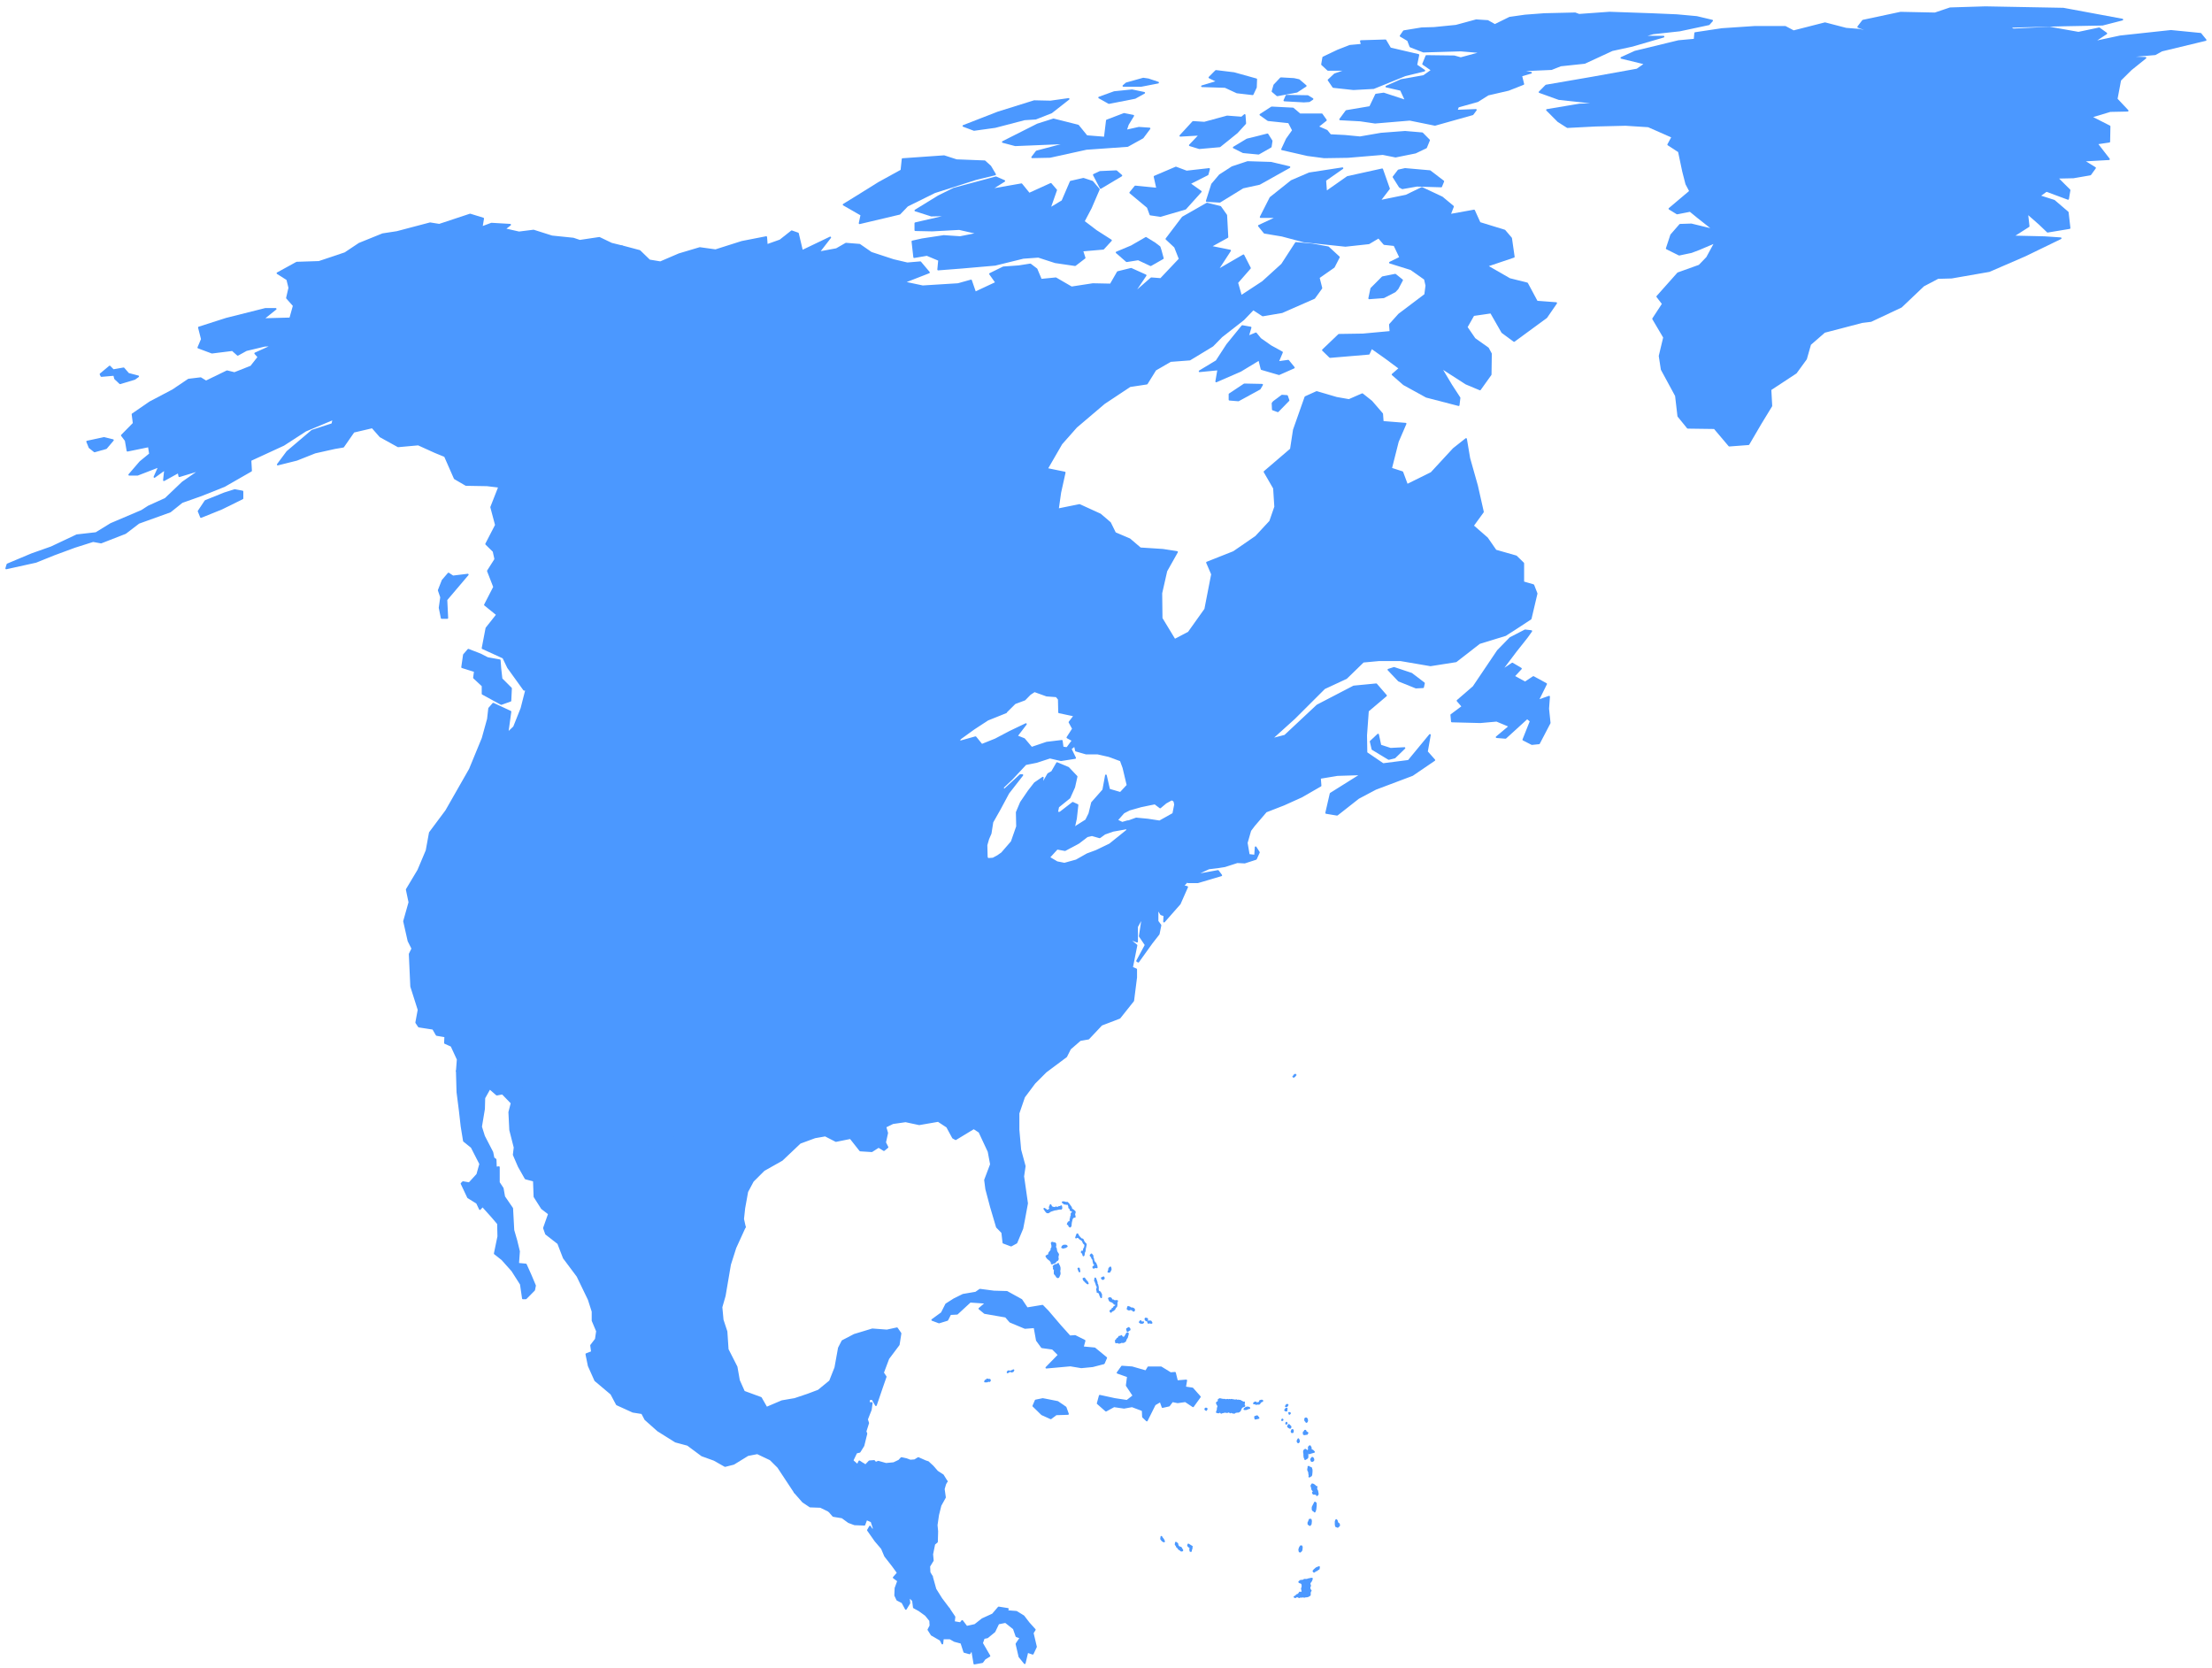 <svg width="305" height="230" viewBox="0 0 305 230" fill="none" xmlns="http://www.w3.org/2000/svg">
<g clip-path="url(#clip0_7693_3916)">
<path d="M117.546 201.372H116.852L117.383 197.755L117.669 195.193L117.71 194.69L117.997 194.539L118.365 194.941L119.386 192.981L119.836 192.932L119.795 193.434H120.204L120.081 194.338L119.55 195.695L119.713 196.198L119.345 197.353L119.468 197.655L119.059 199.313L118.528 200.167L118.079 200.267L117.546 201.372Z" fill="#4B98FF" stroke="#4B98FF" stroke-width="0.234" stroke-linecap="round" stroke-linejoin="round"/>
<path d="M190.341 102.783L191.73 103.235L193.652 103.135L192.303 104.441L191.485 104.642L189.237 103.285L188.992 102.23L190.014 101.275L190.341 102.783Z" fill="#4B98FF" stroke="#4B98FF" stroke-width="0.234" stroke-linecap="round" stroke-linejoin="round"/>
<path d="M196.22 94.747L195.239 94.797L192.869 93.843L191.438 92.335L192.214 92.084L194.626 92.888L196.342 94.194L196.22 94.747Z" fill="#4B98FF" stroke="#4B98FF" stroke-width="0.234" stroke-linecap="round" stroke-linejoin="round"/>
<path d="M70.381 96.611L69.114 97.063L66.539 95.656V94.551L65.354 93.445L65.476 92.541L63.719 91.988L63.964 90.28L64.577 89.576L66.253 90.229L67.234 90.732L68.909 91.033L68.991 92.139L69.155 93.596L70.463 94.903L70.381 96.611Z" fill="#4B98FF" stroke="#4B98FF" stroke-width="0.234" stroke-linecap="round" stroke-linejoin="round"/>
<path d="M208.978 89.823L206.935 92.536L208.529 91.481L209.714 92.184L208.733 93.24L210.286 94.094L211.43 93.34L213.187 94.295L212.043 96.606L213.596 96.053L213.474 97.712L213.678 99.671L212.207 102.485L211.226 102.586L210.041 101.983L211.062 99.42L210.572 99.018L207.589 101.731L206.362 101.631L208.161 100.124L206.362 99.37L204.114 99.571L200.191 99.47L200.109 98.566L201.662 97.41L200.968 96.606L203.174 94.697L206.526 89.722L208.243 87.963L210.286 86.908L211.144 87.009L210.531 87.863L208.978 89.823Z" fill="#4B98FF" stroke="#4B98FF" stroke-width="0.234" stroke-linecap="round" stroke-linejoin="round"/>
<path d="M61.841 79.072L62.454 79.474L64.498 79.223L61.555 82.69L61.677 85.202H60.901L60.615 83.796L60.819 82.338L60.492 81.384L61.023 80.027L61.841 79.072Z" fill="#4B98FF" stroke="#4B98FF" stroke-width="0.234" stroke-linecap="round" stroke-linejoin="round"/>
<path d="M177.668 55.198L176.197 56.706L175.502 56.454L175.461 55.6L175.624 55.399L176.769 54.545L177.463 54.595L177.668 55.198Z" fill="#4B98FF" stroke="#4B98FF" stroke-width="0.234" stroke-linecap="round" stroke-linejoin="round"/>
<path d="M173.7 53.599L170.757 55.207L169.531 55.106V54.353L171.575 52.996L174.027 53.046L173.7 53.599Z" fill="#4B98FF" stroke="#4B98FF" stroke-width="0.234" stroke-linecap="round" stroke-linejoin="round"/>
<path d="M172.436 45.156L172.068 46.412L173.172 45.96L173.785 46.714L175.216 47.719L176.769 48.573L176.197 49.93L177.627 49.729L178.404 50.683L176.36 51.588L173.948 50.884L173.621 49.578L171.047 51.136L167.696 52.593L167.982 50.935L165.406 51.186L167.737 49.779L169.208 47.518L171.292 44.955L172.436 45.156Z" fill="#4B98FF" stroke="#4B98FF" stroke-width="0.234" stroke-linecap="round" stroke-linejoin="round"/>
<path d="M190.792 40.986L188.789 41.137L189.075 39.781L190.629 38.223L192.386 37.871L193.326 38.625L192.713 39.781L192.345 40.182L190.792 40.986Z" fill="#4B98FF" stroke="#4B98FF" stroke-width="0.234" stroke-linecap="round" stroke-linejoin="round"/>
<path d="M160.337 35.611L158.661 36.566L156.944 35.761L155.35 36.013L153.961 34.807L156.004 33.953L158.007 32.797L159.233 33.551L159.888 34.053L160.051 34.556L160.337 35.611Z" fill="#4B98FF" stroke="#4B98FF" stroke-width="0.234" stroke-linecap="round" stroke-linejoin="round"/>
<path d="M181.998 107.257L181.099 105.449L182.284 101.177L181.63 100.273L180.117 100.776L179.667 99.972L177.42 102.333L176.112 104.795L174.968 106.253L173.946 106.755L173.251 106.906L172.802 107.659H169L165.813 107.71L164.708 108.262L161.929 110.473V110.423L161.562 110.222L160.744 110.674L159.968 111.328L159.232 110.775L157.311 111.177L155.717 111.629L154.94 112.031L154 113.086L154.736 113.438L155.431 113.237H155.553L155.431 114.192L153.469 114.543L152.325 114.945L151.63 115.448L150.568 115.146L149.913 115.297L148.728 116.202L146.848 117.207L145.745 117.006L146.562 115.901L148.074 114.142L149.749 113.086L150.2 112.182L150.568 110.674L152.121 108.916L152.488 106.906L152.938 108.865L154.491 109.318L155.472 108.262L154.9 105.85L154.532 104.846L152.897 104.243L151.344 103.891H149.749L148.36 103.489L148.197 102.785L147.624 103.238L147.134 103.137L147.91 102.082L147.175 101.68L147.951 100.474L147.461 99.57L148.156 98.665L146.031 98.213L145.99 96.404L145.663 96.002L144.314 95.901L142.639 95.298L142.025 95.701L141.289 96.454L139.941 96.957L138.674 98.213L136.467 97.359L134.668 97.761L133.074 96.806L131.194 96.303L129.846 96.102L129.437 95.6L129.805 93.891H129.11L128.579 95.097H124.409H117.461H110.595H104.505H98.456H92.448H86.277H84.315H78.307H72.544H72.258L70.051 92.032L69.397 90.676L66.536 89.369L67.067 86.606L68.538 84.746L66.863 83.39L68.13 80.927L67.271 78.717L68.293 77.109L70.378 75.651L71.686 73.742L69.805 71.832L70.378 68.365L70.827 66.255L70.173 64.898L69.846 63.692L70.091 62.135L67.435 63.089L64.329 64.748L64.206 62.838L64.002 61.532L62.857 60.728L61.141 60.627L75.691 44.196L85.745 33.945L88.198 34.599L89.546 35.905L91.058 36.156L93.633 35.051L96.494 34.197L98.661 34.498L102.298 33.343L105.65 32.689L105.732 33.795L107.571 33.142L109.164 31.885L110.023 32.187L110.595 34.599L114.478 32.739L112.884 34.8L115.336 34.347L116.644 33.594L118.524 33.744L120.119 34.85L123.184 35.855L125.104 36.307L126.902 36.156L128.088 37.563L124.614 38.92L127.229 39.473L132.093 39.171L133.891 38.669L134.464 40.327L137.366 38.97L136.508 37.764L138.347 36.86L140.472 36.709L142.066 36.458L142.925 37.111L143.538 38.568L145.581 38.367L147.747 39.623L150.69 39.171L153.142 39.221L154.123 37.513L155.962 37.061L157.965 37.965L156.207 40.578L158.742 38.367L160.05 38.468L162.665 35.704L162.011 34.046L160.826 32.941L163.074 29.976L166.426 28.066L168.265 28.519L169.082 29.674L169.245 32.689L166.875 33.996L169.613 34.548L167.815 37.312L171.452 35.202L172.351 36.96L170.594 38.97L171.125 40.829L174.11 38.87L176.766 36.458L178.687 33.493L180.935 33.694L183.142 34.096L184.613 35.453L183.918 36.81L181.834 38.267L182.202 39.724L181.221 41.081L176.766 43.04L174.11 43.493L172.802 42.638L171.452 44.045L168.428 46.407L167.202 47.663L164.054 49.573L161.398 49.774L159.314 50.98L158.129 52.889L155.799 53.241L152.243 55.602L148.401 58.868L146.358 61.18L144.355 64.647L146.807 65.15L146.194 67.913L145.867 70.225L148.85 69.622L151.712 70.928L153.061 72.084L153.755 73.491L155.758 74.345L157.229 75.601L160.336 75.802L162.297 76.104L160.826 78.717L160.131 81.782L160.172 85.249L161.97 88.213L163.891 87.209L166.181 83.993L167.12 79.169L166.426 77.561L170.104 76.104L173.17 73.993L175.131 71.883L175.826 69.873L175.662 67.31L174.355 65.049L177.992 61.934L178.4 59.27L179.994 54.748L181.548 54.045L184.286 54.849L186.003 55.15L187.843 54.346L189.109 55.351L190.581 57.06L190.662 58.165L193.809 58.416L192.746 60.879L191.807 64.597L193.359 65.099L194.013 66.858L197.365 65.2L200.43 61.883L202.147 60.527L202.596 63.19L203.66 66.959L204.477 70.576L203.088 72.486L205.049 74.194L206.234 75.903L209.054 76.707L210.035 77.661V80.274L211.425 80.676L211.875 81.832L211.057 85.299L209.299 86.455L207.583 87.56L203.987 88.666L200.757 91.178L197.243 91.731L193.114 91.027H190.131L187.965 91.228L185.635 93.49L182.611 94.896L178.482 99.017L175.254 101.931L177.174 101.429L181.63 97.258L186.656 94.645L189.763 94.344L191.112 95.901L188.619 98.012L188.374 101.378L188.415 103.79L190.703 105.348L194.218 104.896L197.161 101.328L196.752 103.64L197.774 104.795L194.749 106.856L189.681 108.765L187.31 110.021L184.368 112.333L182.856 112.081L183.469 109.418L187.719 106.755L184.409 106.856L181.998 107.257Z" fill="#4B98FF" stroke="#4B98FF" stroke-width="0.234" stroke-linecap="round" stroke-linejoin="round"/>
<path d="M138.475 24.95L136.553 26.156L140.845 25.402L141.908 26.709L144.891 25.352L145.627 26.206L144.728 28.769L146.486 27.713L147.63 25.05L149.387 24.648L150.613 25.05L151.512 26.105L150.409 28.668L149.428 30.527L151.145 31.834L153.188 33.14L152.125 34.296L149.224 34.547L149.551 35.552L148.243 36.557L145.504 36.155L143.175 35.401L141.091 35.552L137.207 36.507L132.589 36.909L129.36 37.16L129.483 35.854L127.807 35.15L126.05 35.452L125.805 33.291L127.153 32.989L130.136 32.537L132.385 32.688L134.919 32.185L132.263 31.582L128.543 31.783L126.213 31.733V30.779L130.996 29.673L128.42 29.723L126.213 29.02L129.401 27.06L131.527 26.005L137.33 24.447L138.475 24.95Z" fill="#4B98FF" stroke="#4B98FF" stroke-width="0.234" stroke-linecap="round" stroke-linejoin="round"/>
<path d="M154.621 24.205L151.76 25.913L150.82 24.104L151.678 23.702L153.926 23.602L154.621 24.205Z" fill="#4B98FF" stroke="#4B98FF" stroke-width="0.234" stroke-linecap="round" stroke-linejoin="round"/>
<path d="M199.006 25.003L198.72 25.707L197.045 25.657L195.369 25.606L193.367 25.958L192.999 25.757L192.141 24.4L192.835 23.496L193.734 23.295L197.167 23.596L199.006 25.003Z" fill="#4B98FF" stroke="#4B98FF" stroke-width="0.234" stroke-linecap="round" stroke-linejoin="round"/>
<path d="M182.734 24.854L182.857 26.461L185.799 24.401L190.581 23.346L191.521 26.009L190.214 27.718L193.892 26.964L196.057 25.909L198.837 27.215L200.349 28.471L199.9 29.627L203.251 29.024L204.027 30.733L207.461 31.788L208.36 32.843L208.728 35.406L205.009 36.662L208.156 38.471L210.567 39.074L211.915 41.586L214.573 41.787L213.224 43.747L208.769 47.013L207.134 45.807L205.581 43.093L203.169 43.445L202.229 45.103L203.333 46.711L205.173 48.018L205.581 48.772L205.54 51.636L204.068 53.696L202.147 52.892L198.633 50.631L200.104 53.093L201.248 54.852L201.126 55.857L196.67 54.701L193.565 52.992L192.012 51.636L192.992 50.782L191.031 49.324L189.109 47.968L188.741 48.772L183.388 49.224L182.407 48.269L184.614 46.159L187.924 46.108L191.726 45.757L191.644 44.752L192.911 43.345L196.507 40.631L196.67 39.375L196.466 38.471L194.545 37.114L191.644 36.209L193.074 35.506L192.257 33.798L190.867 33.647L190.091 32.742L188.741 33.546L185.513 33.898L179.791 33.295L176.767 32.491L174.355 32.089L173.578 31.134L176.154 29.928H173.823L175.173 27.265L178.074 24.954L180.526 23.899L185.104 23.195L182.734 24.854Z" fill="#4B98FF" stroke="#4B98FF" stroke-width="0.234" stroke-linecap="round" stroke-linejoin="round"/>
<path d="M162.137 23.096L163.609 23.648L166.715 23.297L166.511 24.05L164.018 25.307L165.571 26.412L163.446 28.774L160.012 29.779L158.623 29.578L158.255 28.573L155.844 26.563L156.538 25.709L159.563 26.01L159.195 24.352L162.137 23.096Z" fill="#4B98FF" stroke="#4B98FF" stroke-width="0.234" stroke-linecap="round" stroke-linejoin="round"/>
<path d="M171.376 25.857L168.189 27.817L166.391 27.716L167.126 25.405L168.189 24.149L169.905 23.043L172.03 22.34L175.26 22.44L177.793 23.043L173.666 25.355L171.376 25.857Z" fill="#4B98FF" stroke="#4B98FF" stroke-width="0.234" stroke-linecap="round" stroke-linejoin="round"/>
<path d="M124.045 29.472L118.527 30.779L118.772 29.623L116.32 28.216L118.118 27.111L121.184 25.201L124.29 23.493L124.454 21.935L130.176 21.533L131.892 22.086L135.776 22.237L136.552 22.94L137.206 24.046L134.55 24.699L128.868 26.508L125.108 28.367L124.045 29.472Z" fill="#4B98FF" stroke="#4B98FF" stroke-width="0.234" stroke-linecap="round" stroke-linejoin="round"/>
<path d="M175.219 20.236L173.542 21.191L171.417 20.989L170.109 20.336L171.948 19.231L174.769 18.527L175.341 19.432L175.219 20.236Z" fill="#4B98FF" stroke="#4B98FF" stroke-width="0.234" stroke-linecap="round" stroke-linejoin="round"/>
<path d="M171.619 15.855L171.701 17.011L170.556 18.267L168.186 20.177L165.365 20.428L164.058 20.026L165.448 18.569L162.75 18.72L164.507 16.81L166.061 16.911L169.208 16.056L171.21 16.207L171.619 15.855Z" fill="#4B98FF" stroke="#4B98FF" stroke-width="0.234" stroke-linecap="round" stroke-linejoin="round"/>
<path d="M155.521 17.162L155.235 18.017L157.033 17.614L158.504 17.715L157.564 18.971L155.48 20.127L149.799 20.529L144.772 21.634L142.319 21.685L142.932 20.881L147.306 19.725L139.99 20.026L138.273 19.574L143.055 17.162L145.263 16.459L148.654 17.313L149.84 18.77L152.333 18.971L152.619 16.61L154.99 15.705L156.256 15.956L155.521 17.162Z" fill="#4B98FF" stroke="#4B98FF" stroke-width="0.234" stroke-linecap="round" stroke-linejoin="round"/>
<path d="M178.285 14.959L179.225 15.763H182.25L182.822 16.567L181.678 17.472L182.945 18.024L183.435 18.628L185.438 18.728L187.522 18.929L190.425 18.427L193.735 18.175L196.105 18.376L197.046 19.331L196.636 20.336L195.165 21.039L192.427 21.592L190.67 21.24L185.847 21.642L182.577 21.693L180.288 21.391L176.773 20.587L177.427 19.18L178.285 17.974L177.713 16.869L174.853 16.567L173.789 15.814L175.343 14.809L178.285 14.959Z" fill="#4B98FF" stroke="#4B98FF" stroke-width="0.234" stroke-linecap="round" stroke-linejoin="round"/>
<path d="M147.344 13.643L144.974 15.502L142.808 16.356L141.255 16.456L137.209 17.512L134.307 17.914L132.836 17.361L137.617 15.502L142.604 13.944L144.852 13.994L147.344 13.643Z" fill="#4B98FF" stroke="#4B98FF" stroke-width="0.234" stroke-linecap="round" stroke-linejoin="round"/>
<path d="M180.526 13.951L179.791 14.001L177.094 13.851L177.38 13.197L180.322 13.248L180.976 13.649L180.526 13.951Z" fill="#4B98FF" stroke="#4B98FF" stroke-width="0.234" stroke-linecap="round" stroke-linejoin="round"/>
<path d="M156.499 13.502L152.903 14.206L151.555 13.452L153.639 12.698L156.091 12.447L157.767 12.799L156.499 13.502Z" fill="#4B98FF" stroke="#4B98FF" stroke-width="0.234" stroke-linecap="round" stroke-linejoin="round"/>
<path d="M159.681 11.391L157.35 11.843H154.898L155.307 11.491L157.637 10.838L158.332 10.938L159.681 11.391Z" fill="#4B98FF" stroke="#4B98FF" stroke-width="0.234" stroke-linecap="round" stroke-linejoin="round"/>
<path d="M178.813 12.644L176.115 13.147L175.461 12.594L175.706 11.74L176.605 10.785L178.404 10.886L179.099 11.036L180.039 11.84L178.813 12.644Z" fill="#4B98FF" stroke="#4B98FF" stroke-width="0.234" stroke-linecap="round" stroke-linejoin="round"/>
<path d="M173.173 12.04L172.723 12.995L170.558 12.744L168.923 11.99L165.734 11.89L167.901 11.236L166.756 10.684L167.656 9.779L170.149 10.081L173.214 10.935L173.173 12.04Z" fill="#4B98FF" stroke="#4B98FF" stroke-width="0.234" stroke-linecap="round" stroke-linejoin="round"/>
<path d="M195.286 8.979L196.39 9.733L193.733 10.386L189.401 12.145L186.621 12.296L183.842 11.994L183.188 11.04L184.046 10.236L185.804 9.633H183.106L182.289 8.879L182.453 7.924L184.455 6.969L186.13 6.316L187.765 6.165L187.643 5.663L191.035 5.562L191.689 6.668L193.61 7.12L195.573 7.572L195.286 8.979Z" fill="#4B98FF" stroke="#4B98FF" stroke-width="0.234" stroke-linecap="round" stroke-linejoin="round"/>
<path d="M227.655 1.939L231.211 2.09L233.949 2.341L236.075 2.844L235.625 3.346L231.62 4.2L227.941 4.602L226.306 5.055H229.372L225.08 6.311L222.301 6.914L218.5 8.673L215.19 9.024L213.923 9.527L209.304 9.728L211.102 10.029L209.753 10.431L210.039 11.587L207.996 12.391L205.175 13.044L203.745 13.948L201.048 14.702L200.844 15.255L203.5 15.155L203.05 15.758L197.859 17.215L194.386 16.511L189.603 16.913L187.56 16.612L184.781 16.461L185.639 15.305L188.909 14.753L189.726 13.044L190.79 12.893L193.855 13.898L193.16 12.391L191.157 11.939L193.201 11.034L196.306 10.482L197.451 9.677L196.225 8.823L196.674 7.718L200.517 7.768L201.416 8.019L204.399 7.215L201.416 6.964L196.266 7.115L194.467 6.411L194.141 5.557L193.119 4.954L193.568 4.301L196.02 3.899L197.737 3.849L200.762 3.547L203.541 2.793L205.135 2.894L206.116 3.447L208.16 2.442L210.285 2.14L212.941 1.939L217.192 1.839L217.723 2.04L221.933 1.738L224.794 1.839L227.655 1.939Z" fill="#4B98FF" stroke="#4B98FF" stroke-width="0.234" stroke-linecap="round" stroke-linejoin="round"/>
<path d="M128.498 217.352L128.989 219.111L129.806 220.417L130.829 221.774L129.929 222.075L129.888 223.382L130.338 223.835L129.97 224.236L130.052 224.789L129.806 225.442L129.683 226.096L128.457 225.392L128.008 224.688L128.294 224.136L128.253 223.432L127.64 222.679L126.741 222.026L126.005 221.623L125.883 220.669L125.311 220.116L125.392 221.021L124.902 221.825L124.412 220.92L123.717 220.568L123.431 219.965L123.472 218.96L123.84 217.955L123.227 217.503L123.799 216.85L124.166 216.447L125.638 217.302L126.169 216.9L126.905 217.151L127.231 217.804L127.926 218.056L128.498 217.352Z" fill="#4B98FF" stroke="#4B98FF" stroke-width="0.234" stroke-linecap="round" stroke-linejoin="round"/>
<path d="M140.842 179.218L141.618 180.373L143.743 180.021L144.479 180.776L146.195 182.785L147.503 184.243L148.239 184.192L149.547 184.846L149.302 185.749L150.937 185.901L152.53 187.207L152.203 187.961L150.651 188.363L149.098 188.514L147.585 188.262L144.274 188.563L145.991 186.805L145.133 185.951L143.661 185.749L142.967 184.795L142.64 182.986L141.332 183.087L139.288 182.233L138.675 181.529L135.773 181.027L135.038 180.424L135.978 179.62L133.771 179.468L131.972 181.128L131.032 181.177L130.623 181.981L129.479 182.333L128.539 181.981L129.847 181.027L130.46 179.82L131.563 179.118L132.789 178.514L134.547 178.213L135.119 177.811L137.04 178.062L138.838 178.113L140.842 179.218Z" fill="#4B98FF" stroke="#4B98FF" stroke-width="0.234" stroke-linecap="round" stroke-linejoin="round"/>
<path d="M157.557 194.445L157.68 193.54L157.148 192.585L157.761 192.032L158.047 190.776L158.007 189.068L158.334 188.516H160.091L161.399 189.319L162.012 189.269L162.299 190.425L163.565 190.324L163.402 191.279L164.424 191.43L165.445 192.585L164.505 193.892L163.443 193.188L162.38 193.339L161.645 193.188L161.195 193.792L160.295 193.992L160.009 193.188L159.233 193.641L158.129 195.851L157.598 195.349L157.557 194.445Z" fill="#4B98FF" stroke="#4B98FF" stroke-width="0.234" stroke-linecap="round" stroke-linejoin="round"/>
<path d="M284.501 1.193L292.635 2.701L289.897 3.404L284.583 3.505L277.022 3.706L277.594 4.057L282.622 3.806L286.586 4.51L289.447 3.907L290.428 4.61L288.589 5.816L292.349 5.012L299.338 4.258L303.425 4.66L304.12 5.515L298.071 6.972L297.172 7.474L292.512 7.876L295.823 7.977L293.82 9.585L292.349 11.042L291.858 13.655L293.37 15.263L290.959 15.313L288.303 16.117L290.878 17.423L290.837 19.534L289.12 19.785L290.796 21.946L287.239 22.147L288.875 23.152L288.221 24.056L285.891 24.458L283.643 24.508L285.36 26.217L285.155 27.423L282.172 26.317L281.191 27.021L283.235 27.674L285.114 29.282L285.36 31.443L282.336 31.945L281.232 30.89L279.515 29.382L279.719 31.191L277.512 32.598L281.886 32.699L284.134 32.85L279.27 35.211L274.284 37.372L269.093 38.276L267.213 38.327L265.21 39.382L262.145 42.296L257.976 44.256L256.749 44.407L254.257 45.06L251.559 45.763L249.597 47.472L249.025 49.482L247.635 51.391L244.121 53.703L244.243 55.964L242.771 58.376L241.096 61.24L238.439 61.441L236.396 59.029L232.717 58.979L231.41 57.371L231.083 54.557L229.121 50.939L228.835 49.08L229.448 46.517L227.936 43.954L229.284 41.894L228.508 40.889L231.369 37.673L234.311 36.618L235.375 35.513L236.519 33.402L234.27 34.357L233.208 34.759L231.532 35.111L229.816 34.256L230.429 32.397L231.655 30.99L233.208 30.94L236.314 31.694L234.148 29.985L233.044 29.081L231.246 29.433L230.184 28.779L233.044 26.367L232.513 25.363L232.063 23.604L231.491 20.89L230.02 19.936L230.592 18.881L227.281 17.423L224.134 17.222L220.006 17.323L216.124 17.524L214.857 16.72L213.304 15.162L217.799 14.408L220.906 14.308L214.939 13.655L212.281 12.7L213.181 11.796L219.597 10.69L225.728 9.585L226.872 8.781L223.562 7.977L225.442 7.122L231.45 5.665L233.657 5.464L233.739 4.56L237.418 4.007L241.913 3.706H246.164L247.308 4.309L251.641 3.203L254.543 3.957L256.423 4.108L258.957 4.761L256.218 3.706L256.872 2.851L262.063 1.746L266.804 1.846L268.889 1.143L273.753 0.992L284.501 1.193Z" fill="#4B98FF" stroke="#4B98FF" stroke-width="0.234" stroke-linecap="round" stroke-linejoin="round"/>
<path d="M117.671 195.198L117.385 197.76L116.852 201.379H117.548L118.243 201.982L118.488 201.479L119.101 201.882L117.957 203.137L116.771 204.041L116.566 204.645L116.689 205.298L116.158 206.102L115.585 206.303L115.708 206.705L115.218 207.056L114.4 207.86L114.278 208.313L113.133 207.76L111.703 207.71L110.722 207.056L109.578 205.75L109.742 204.796L110.069 204.041L109.782 203.439L111.131 200.826H114.073L114.237 199.721L113.91 199.52L113.706 198.816L112.929 198.063L112.194 197.007L113.215 196.956L113.42 195.148H115.545L117.671 195.198Z" fill="#4B98FF" stroke="#4B98FF" stroke-width="0.234" stroke-linecap="round" stroke-linejoin="round"/>
<path d="M130.543 204.238L129.767 204.187L129.399 204.64L128.582 205.042H128.009L127.478 205.444L127.029 205.343L126.66 204.84L126.415 204.941L126.047 205.695L125.842 205.645L125.761 206.348L124.903 207.202L124.412 207.605L124.167 208.006L123.554 207.353L122.982 208.207H122.491L121.96 208.258L121.878 209.866H121.552L121.225 210.619L120.489 210.771L120.162 209.765L119.467 209.463L119.753 208.157L119.467 207.805L118.976 207.605L117.954 207.957L117.913 207.554L117.26 207.001L116.81 206.398L116.156 206.097L116.688 205.293L116.565 204.64L116.769 204.037L117.954 203.133L119.099 201.876L119.345 202.026L119.876 201.474L120.53 201.424L120.734 201.676L121.102 201.525L122.165 201.826L123.227 201.725L123.963 201.373L124.29 201.021L124.984 201.173L125.516 201.373L126.129 201.324L126.619 201.021L127.642 201.474L127.969 201.574L128.622 202.178L129.235 202.881L130.012 203.383L130.543 204.238Z" fill="#4B98FF" stroke="#4B98FF" stroke-width="0.234" stroke-linecap="round" stroke-linejoin="round"/>
<path d="M158.014 189.065L158.055 190.774L157.769 192.029L157.155 192.583L157.687 193.537L157.564 194.442L156.092 193.889L154.989 194.09L153.599 193.889L152.496 194.492L151.352 193.486L151.638 192.432L153.722 192.884L155.397 193.136L156.296 192.432L155.356 191.024L155.52 189.769L154.09 189.266L154.703 188.412L156.092 188.512L158.014 189.065Z" fill="#4B98FF" stroke="#4B98FF" stroke-width="0.234" stroke-linecap="round" stroke-linejoin="round"/>
<path d="M145.623 194.997L144.888 195.55L143.662 194.997L142.477 193.841L142.803 193.087L143.784 192.887L144.316 192.987L145.829 193.288L146.932 194.042L147.259 194.946L145.623 194.997Z" fill="#4B98FF" stroke="#4B98FF" stroke-width="0.234" stroke-linecap="round" stroke-linejoin="round"/>
<path d="M101.813 169.262L102.712 169.162L101.404 172.027L100.667 174.338L99.932 178.658L99.483 180.217L99.646 181.975L100.177 183.584L100.34 186.046L101.567 188.457L101.894 190.317L102.589 191.874L104.918 192.728L105.695 194.085L107.82 193.18L109.578 192.879L111.376 192.276L112.847 191.723L114.441 190.417L115.177 188.557L115.667 185.844L116.158 184.89L117.793 184.036L120.286 183.281L122.289 183.433L123.678 183.131L124.169 183.834L123.924 185.392L122.493 187.301L121.757 189.261L122.125 189.814L121.635 191.221L120.776 193.733L120.286 192.879L119.837 192.929L119.387 192.98L118.365 194.939L117.998 194.537L117.712 194.688L117.671 195.19L115.545 195.141H113.42L113.215 196.949L112.194 196.999L112.929 198.055L113.706 198.808L113.91 199.512L114.237 199.713L114.073 200.818H111.131L109.783 203.431L110.069 204.034L109.742 204.788L109.578 205.742L107.289 202.275L106.226 201.22L104.428 200.366L103.12 200.617L101.158 201.823L99.973 202.124L98.461 201.271L96.785 200.667L94.823 199.21L93.147 198.758L90.736 197.251L88.979 195.693L88.529 194.838L87.262 194.638L85.055 193.633L84.278 192.176L82.071 190.317L81.172 188.306L80.845 186.699L81.622 186.398L81.499 185.493L82.153 184.638L82.317 183.533L81.704 182.076V180.819L81.172 179.161L79.619 175.946L77.739 173.433L76.962 171.423L75.287 170.117L75.001 169.313L75.695 167.353L74.715 166.599L73.693 164.991L73.611 162.781L72.467 162.479L71.527 160.82L70.832 159.213L70.954 158.208L70.341 155.796L70.219 153.334L70.546 152.077L69.279 150.771L68.502 150.922L67.521 150.067L66.785 151.375L66.745 152.881L66.336 155.344L66.745 156.651L67.889 158.861L68.052 159.665L68.338 159.866L68.379 160.971L68.788 160.921V163.032L69.32 163.836L69.524 164.991L70.627 166.599L70.791 169.614L71.2 171.021L71.567 172.528L71.445 174.237L72.507 174.338L73.161 175.795L73.775 177.252L73.652 177.855L72.507 179.01H72.099L71.813 177.051L70.627 175.191L69.238 173.634L68.216 172.83L68.706 170.468L68.665 168.71L67.807 167.705L66.54 166.298L66.172 166.7L65.764 165.846L64.537 165.091L63.638 163.182L63.843 162.981L64.701 163.132L65.805 161.927L66.213 160.468L65.028 158.157L63.965 157.304L63.638 155.294L63.393 153.133L63.066 150.57L62.984 147.656L65.559 147.405L68.461 147.053L68.093 147.706L70.954 149.263L75.409 151.525H79.823H81.581L81.908 150.168H85.75L86.281 151.324L87.139 152.38L88.12 153.786L88.447 155.444L88.611 157.253L89.551 158.208L91.186 159.162L93.147 156.651L94.987 156.549L96.295 157.856L96.948 160.067L97.316 161.976L98.297 163.785L98.379 166.047L98.747 167.554L100.34 168.558L101.813 169.262Z" fill="#4B98FF" stroke="#4B98FF" stroke-width="0.234" stroke-linecap="round" stroke-linejoin="round"/>
<path d="M130.544 204.238L130.34 204.59L130.136 205.294L130.299 206.449L129.686 207.554L129.359 208.861L129.155 210.268L129.237 211.123L129.196 212.58L128.828 212.881L128.542 214.287L128.624 215.142L128.133 215.946L128.174 216.8L128.501 217.353L127.929 218.057L127.233 217.805L126.906 217.152L126.171 216.901L125.639 217.303L124.168 216.448L123.8 216.851L123.065 215.846L122.043 214.539L121.594 213.484L120.695 212.429L119.672 210.972L119.958 210.47L120.286 210.972L120.49 210.771L121.226 210.62L121.553 209.866H121.88L121.961 208.258L122.493 208.208H122.983L123.555 207.353L124.168 208.006L124.413 207.605L124.904 207.203L125.762 206.348L125.844 205.645L126.048 205.695L126.416 204.942L126.661 204.842L127.029 205.344L127.478 205.444L128.011 205.042H128.583L129.4 204.64L129.768 204.188L130.544 204.238Z" fill="#4B98FF" stroke="#4B98FF" stroke-width="0.234" stroke-linecap="round" stroke-linejoin="round"/>
<path d="M142.685 224.689L142.399 225.141L142.848 227.049L142.399 228.004L141.663 227.753L141.295 229.31L140.56 228.406L140.151 226.648L140.723 225.794L140.151 225.592L139.783 224.537L138.639 223.633L137.657 223.834L137.126 224.939L136.145 225.743L135.655 225.843L135.41 226.547L136.431 228.306L135.778 228.708L135.451 229.16L134.347 229.361L134.02 227.401L133.693 227.954L132.958 227.753L132.549 226.496L131.609 226.246L130.996 225.894H130.014L129.933 226.598L129.688 226.095L129.81 225.442L130.055 224.789L129.974 224.236L130.341 223.834L129.892 223.381L129.933 222.075L130.832 221.773L131.609 222.929L131.527 223.633L132.427 223.784L132.672 223.482L133.285 224.286L134.429 224.034L135.451 223.231L136.881 222.577L137.698 221.623L138.966 221.824L138.884 222.125L140.151 222.225L141.132 222.829L141.868 223.784L142.685 224.689Z" fill="#4B98FF" stroke="#4B98FF" stroke-width="0.234" stroke-linecap="round" stroke-linejoin="round"/>
<path d="M119.472 209.462L119.186 210.216L117.838 210.166L117.02 209.864L116.121 209.211L114.894 209.01L114.281 208.306L114.404 207.854L115.221 207.05L115.712 206.698L115.589 206.296L116.162 206.096L116.816 206.397L117.265 207L117.919 207.553L117.96 207.954L118.982 207.602L119.472 207.804L119.758 208.155L119.472 209.462Z" fill="#4B98FF" stroke="#4B98FF" stroke-width="0.234" stroke-linecap="round" stroke-linejoin="round"/>
<path d="M138.68 98.222L136.186 99.227L134.266 100.483L132.386 101.84L132.182 102.292L134.511 101.639L135.369 102.694L137.249 101.94L139.252 100.885L141.459 99.83L140.192 101.488L141.214 101.89L142.236 103.096L144.32 102.392L146.405 102.141L146.528 103.046L147.141 103.146L147.631 103.247L148.244 104.503L146.323 104.804H146.282L144.769 104.453L142.93 105.055L141.418 105.357L139.498 107.417L138.272 108.573L138.435 108.925L140.683 106.864H140.969L139.048 109.327L137.862 111.538L136.84 113.346L136.595 114.904L136.268 115.658L136.023 116.512L136.064 118.17L136.186 118.421L136.922 118.372L137.576 118.02L138.149 117.617L139.498 116.059L140.233 113.949L140.192 111.99L140.764 110.633L141.827 109.075L142.685 107.97L143.789 107.216L143.625 108.271L144.524 106.714L145.055 106.412L145.751 105.206L147.304 105.859L148.448 107.065L148.121 108.523L147.468 109.98L145.915 111.236L145.751 112.04H146.16L147.917 110.683L148.571 110.985L148.367 112.844L148.08 114.15L146.568 115.909L145.751 117.015L144.647 118.22L145.751 118.873L146.773 119.074L148.407 118.622L149.919 117.768L151.145 117.316L153.025 116.411L155.397 114.502L155.437 114.201L155.56 113.246L156.663 112.844L158.257 112.995L159.892 113.246L161.773 112.191L162.018 110.935L161.936 110.482L164.715 108.271L165.818 107.719L169.007 107.668H172.807L173.257 106.915L173.952 106.764L174.973 106.261L176.119 104.804L177.426 102.342L179.674 99.981L180.123 100.784L181.635 100.282L182.289 101.186L181.104 105.458L182.003 107.266L182.085 108.322L179.47 109.829L177.018 110.935L174.565 111.889L172.93 113.799L172.399 114.502L171.908 116.211L172.194 117.869L173.053 117.969L173.134 116.814L173.584 117.517L173.175 118.421L171.622 118.924L170.601 118.873L168.884 119.426L167.943 119.577L166.677 119.728L164.633 120.683L167.943 120.079L168.394 120.683L165.164 121.638H163.816L163.979 121.235L163.121 122.14L163.693 122.291L162.672 124.602L160.506 127.064L160.546 126.21L160.096 126.059L159.606 125.255V127.014L160.014 127.567L159.769 128.773L158.788 130.029L156.949 132.591L156.786 132.491L157.971 130.281L157.154 129.074L157.562 126.361L156.786 127.768V129.828L155.478 129.325L156.704 130.33L156.091 133.396L156.663 133.647V134.752L156.255 137.968L154.375 140.33L151.881 141.285L150.083 143.194L148.939 143.395L147.549 144.601L147.018 145.656L144.197 147.767L142.644 149.324L141.214 151.234L140.438 153.495V155.756L140.683 158.519L141.296 160.781L141.091 162.187L141.623 165.906L141.214 168.117L140.969 169.373L140.151 171.333L139.416 171.734L138.353 171.333L138.19 169.925L137.453 169.172L136.636 166.409L135.982 163.947L135.819 162.69L136.636 160.529L136.309 158.771L135.042 156.057L134.266 155.554L131.773 157.062L131.405 156.862L130.588 155.354L129.361 154.549L126.745 155.002L124.866 154.6L123.108 154.852L122.086 155.354L122.331 156.209L122.045 157.515L122.372 158.168L121.881 158.57L121.146 158.118L120.206 158.72L118.612 158.62L117.264 156.911L115.261 157.314L113.789 156.559L112.359 156.811L110.315 157.565L107.822 159.926L105.329 161.333L103.817 162.841L103.04 164.299L102.631 166.559L102.468 168.067L102.713 169.172L101.814 169.272L100.343 168.569L98.749 167.564L98.381 166.057L98.299 163.796L97.318 161.986L96.95 160.077L96.296 157.866L94.988 156.559L93.149 156.661L91.187 159.172L89.552 158.218L88.612 157.263L88.449 155.454L88.122 153.796L87.141 152.39L86.283 151.334L85.751 150.178H81.909L81.582 151.535H79.825H75.411L70.956 149.273L68.095 147.716L68.463 147.063L65.561 147.415L62.986 147.666L63.109 146.058L62.25 144.199L61.351 143.797L61.392 142.892L60.207 142.691L59.716 141.838L57.755 141.535L57.387 140.983L57.714 139.224L56.692 136.009L56.487 131.536L56.855 130.782L56.324 129.728L55.711 127.014L56.447 124.401L56.079 122.643L57.673 119.979L58.817 117.266L59.267 114.804L61.515 111.789L63.15 108.925L64.784 106.06L66.542 101.789L67.278 99.126L67.441 97.669L68.013 97.016L70.384 98.121L69.975 101.086L70.874 100.232L71.896 97.669L72.55 95.106H78.313H84.321H86.283H92.454H98.463H104.511H110.601H117.468H124.416H128.584L129.116 93.9H129.81L129.443 95.609L129.851 96.111L131.201 96.312L133.081 96.815L134.674 97.77L136.473 97.368L138.68 98.222Z" fill="#4B98FF" stroke="#4B98FF" stroke-width="0.234" stroke-linecap="round" stroke-linejoin="round"/>
<path d="M30.571 70.127L27.71 71.283L27.383 70.479L28.323 69.072L30.939 68.017L32.369 67.564L33.432 67.765V68.72L30.571 70.127Z" fill="#4B98FF" stroke="#4B98FF" stroke-width="0.234" stroke-linecap="round" stroke-linejoin="round"/>
<path d="M14.631 61.788L13.037 62.24L12.343 61.687L12.016 60.883L14.345 60.381L15.571 60.682L14.631 61.788Z" fill="#4B98FF" stroke="#4B98FF" stroke-width="0.234" stroke-linecap="round" stroke-linejoin="round"/>
<path d="M15.126 50.533L15.617 51.036L17.047 50.784L17.701 51.538L19.05 51.89L18.56 52.242L16.557 52.845L15.862 52.191L15.739 51.689L13.982 51.84L13.859 51.588L15.126 50.533Z" fill="#4B98FF" stroke="#4B98FF" stroke-width="0.234" stroke-linecap="round" stroke-linejoin="round"/>
<path d="M85.749 33.95L75.695 44.2L61.145 60.632L62.861 60.732L64.006 61.536L64.21 62.842L64.333 64.752L67.439 63.094L70.096 62.139L69.85 63.697L70.177 64.903L70.831 66.259L70.382 68.37L69.809 71.837L71.689 73.746L70.382 75.656L68.297 77.113L68.052 76.007L67.03 75.002L68.379 72.389L67.725 69.927L68.829 67.114L67.153 66.912L64.251 66.862L62.698 65.958L61.349 62.893L60 62.34L57.671 61.285L54.891 61.536L52.439 60.179L51.336 58.923L48.761 59.526L47.33 61.586L46.145 61.787L43.447 62.39L40.913 63.395L38.298 64.048L39.605 62.29L43.039 59.375L45.818 58.471L45.981 57.767L42.139 59.375L39.115 61.335L34.537 63.445L34.619 64.903L30.941 67.013L27.794 68.269L25.096 69.224L23.461 70.53L19.129 72.088L17.29 73.495L13.938 74.801L12.835 74.6L10.301 75.404L7.44 76.46L4.947 77.465L0.859 78.369L1.023 77.816L4.374 76.409L7.072 75.455L10.587 73.796L13.243 73.495L15.287 72.239L19.538 70.43L20.478 69.827L22.807 68.772L25.178 66.51L27.712 64.752L24.728 65.656L24.606 65.104L22.603 66.209L22.766 64.702L21.295 65.757L21.949 64.3L18.965 65.455H17.821L19.333 63.697L20.682 62.591L20.518 61.536L17.576 62.139L17.331 60.732L16.799 60.029L18.434 58.37L18.271 57.114L20.682 55.456L23.829 53.798L25.995 52.34L27.671 52.139L28.407 52.592L31.308 51.185L32.33 51.436L34.619 50.532L35.641 49.225L35.191 48.723L37.644 47.617L36.499 47.667L33.965 48.27L32.78 48.924L32.044 48.27L29.224 48.622L27.344 47.919L27.834 46.763L27.426 45.155L31.186 43.949L36.581 42.592H38.011L36.254 43.999L40.014 43.899L40.505 42.14L39.565 41.085L39.892 39.678L39.605 38.522L38.257 37.668L40.913 36.211L43.979 36.11L47.575 34.904L49.537 33.598L52.766 32.291L54.728 31.99L59.305 30.784L60.572 30.985L64.823 29.578L66.621 30.131L66.417 31.337L67.766 30.834L70.341 30.985L69.564 31.588L71.567 32.04L73.57 31.789L76.104 32.593L79.046 32.895L79.946 33.196L82.643 32.794L84.319 33.598L85.749 33.95Z" fill="#4B98FF" stroke="#4B98FF" stroke-width="0.234" stroke-linecap="round" stroke-linejoin="round"/>
<path d="M160.502 212.531L160.298 212.43L160.094 212.18L160.135 211.879L160.216 212.029L160.38 212.23L160.502 212.48V212.531Z" fill="#4B98FF" stroke="#4B98FF" stroke-width="0.234" stroke-linecap="round" stroke-linejoin="round"/>
<path d="M177.379 193.888H177.297L177.419 193.688H177.542L177.46 193.839L177.379 193.888Z" fill="#4B98FF" stroke="#4B98FF" stroke-width="0.234" stroke-linecap="round" stroke-linejoin="round"/>
<path d="M180.043 197.404L180.288 197.555L180.206 197.705H180.125L179.84 197.756L179.758 197.705V197.455L179.88 197.404L179.921 197.254H180.002L180.043 197.404Z" fill="#4B98FF" stroke="#4B98FF" stroke-width="0.234" stroke-linecap="round" stroke-linejoin="round"/>
<path d="M180.042 195.551H180.124L180.205 195.651L180.246 195.852L180.205 196.003L180.124 196.053L180.083 195.952L179.961 195.852V195.602L180.042 195.551Z" fill="#4B98FF" stroke="#4B98FF" stroke-width="0.234" stroke-linecap="round" stroke-linejoin="round"/>
<path d="M155.397 184.389L155.233 184.64L155.151 184.89L154.906 185.042H154.702L154.661 184.992L154.498 185.092L154.293 185.142L154.048 185.042L153.885 185.092L153.844 184.841L153.966 184.74L154.048 184.589L154.212 184.489L154.334 184.288H154.498L154.62 184.188L154.702 184.338L154.906 184.438L155.111 184.338L155.397 183.836H155.519V183.936L155.397 184.389Z" fill="#4B98FF" stroke="#4B98FF" stroke-width="0.234" stroke-linecap="round" stroke-linejoin="round"/>
<path d="M155.472 183.535L155.391 183.234L155.636 183.084L155.758 183.234V183.334L155.636 183.384L155.472 183.535Z" fill="#4B98FF" stroke="#4B98FF" stroke-width="0.234" stroke-linecap="round" stroke-linejoin="round"/>
<path d="M155.64 180.272L155.722 180.223L155.926 180.373H156.09L156.253 180.423L156.376 180.524V180.675L156.294 180.725L156.09 180.524H155.926L155.885 180.473L155.681 180.573L155.477 180.473V180.423L155.558 180.172L155.64 180.272Z" fill="#4B98FF" stroke="#4B98FF" stroke-width="0.234" stroke-linecap="round" stroke-linejoin="round"/>
<path d="M154.042 179.371L153.961 179.572V179.924L153.92 180.124L153.756 180.276L153.675 180.476L153.51 180.628L153.224 180.778L153.183 180.878L153.102 180.778L153.142 180.677L153.306 180.628L153.388 180.526V180.426L153.551 180.376L153.633 180.175L153.797 180.124L153.92 179.924L153.838 179.773H153.675L153.592 179.672L153.756 179.421L153.797 179.371H154.042Z" fill="#4B98FF" stroke="#4B98FF" stroke-width="0.234" stroke-linecap="round" stroke-linejoin="round"/>
<path d="M153.266 179.216L153.307 179.266H153.471L153.634 179.366L153.471 179.567L153.43 179.467H153.348L153.185 179.417L153.021 179.317L152.898 179.016L153.021 178.965L153.185 179.016L153.266 179.216Z" fill="#4B98FF" stroke="#4B98FF" stroke-width="0.234" stroke-linecap="round" stroke-linejoin="round"/>
<path d="M149.505 176.252L149.751 176.603L149.872 176.703L149.995 176.955L149.872 176.904L149.831 176.803L149.71 176.754L149.546 176.553L149.465 176.502L149.383 176.302L149.505 176.252Z" fill="#4B98FF" stroke="#4B98FF" stroke-width="0.234" stroke-linecap="round" stroke-linejoin="round"/>
<path d="M151.017 176.252L151.14 176.553L151.222 176.805V177.005L151.303 177.106L151.385 177.458V177.91L151.467 178.061L151.671 178.161L151.835 178.463V178.864L151.671 178.512V178.412L151.549 178.211L151.303 178.111L151.385 178.01L151.263 177.859V177.709L151.344 177.558L151.303 177.306L151.181 177.106L151.222 177.055L151.099 176.854L151.058 176.553L150.977 176.603L151.017 176.252Z" fill="#4B98FF" stroke="#4B98FF" stroke-width="0.234" stroke-linecap="round" stroke-linejoin="round"/>
<path d="M152.207 176.253L152.085 176.353L151.963 176.302L151.922 176.202L152.166 176.102L152.207 176.253Z" fill="#4B98FF" stroke="#4B98FF" stroke-width="0.234" stroke-linecap="round" stroke-linejoin="round"/>
<path d="M148.85 175.297L148.81 175.246L148.688 174.895H148.769L148.85 175.297Z" fill="#4B98FF" stroke="#4B98FF" stroke-width="0.234" stroke-linecap="round" stroke-linejoin="round"/>
<path d="M153.147 175.041L152.984 175.342H152.82L152.902 175.192L152.943 174.891L153.106 174.74L153.147 174.941V175.041Z" fill="#4B98FF" stroke="#4B98FF" stroke-width="0.234" stroke-linecap="round" stroke-linejoin="round"/>
<path d="M145.586 174.445L145.463 174.495L145.381 174.646L145.258 174.596L145.504 174.395L145.586 174.445Z" fill="#4B98FF" stroke="#4B98FF" stroke-width="0.234" stroke-linecap="round" stroke-linejoin="round"/>
<path d="M145.665 174.799L145.828 174.9L145.91 174.799L145.951 174.548L146.033 174.498L146.115 174.799V175.05L146.074 175.201L146.115 175.503V175.654L145.951 176.055L145.869 176.106L145.706 176.006L145.787 175.854L145.951 175.754L145.91 175.703L145.665 175.905L145.583 175.804L145.746 175.654H145.583L145.501 175.703L145.419 175.603V175.251L145.46 175.151L145.297 174.9V174.799L145.46 174.698L145.501 174.548L145.624 174.498L145.665 174.397L145.91 174.246L145.951 174.448L145.746 174.649L145.665 174.799Z" fill="#4B98FF" stroke="#4B98FF" stroke-width="0.234" stroke-linecap="round" stroke-linejoin="round"/>
<path d="M151.185 174.493L151.226 174.743L151.144 174.694L150.939 174.743L150.776 174.794L150.735 174.694L150.858 174.593L151.021 174.442V174.342L150.858 174.242L150.776 173.94L150.735 173.638L150.572 173.437V173.337L150.367 173.086L150.49 172.936L150.653 173.136V173.388L150.735 173.538L150.776 173.789L150.898 174.041L151.062 174.191L151.103 174.342L151.185 174.493Z" fill="#4B98FF" stroke="#4B98FF" stroke-width="0.234" stroke-linecap="round" stroke-linejoin="round"/>
<path d="M146.976 171.727L147.098 171.827L146.853 171.977L146.731 171.927L146.65 172.028L146.445 171.977L146.527 171.827L146.691 171.727H146.976Z" fill="#4B98FF" stroke="#4B98FF" stroke-width="0.234" stroke-linecap="round" stroke-linejoin="round"/>
<path d="M145.254 171.481L145.418 171.381L145.54 171.531L145.499 171.631L145.54 171.732L145.459 171.933L145.581 172.083L145.663 172.536L145.745 172.687L145.908 172.938L145.826 173.29L145.867 173.591L145.785 173.743L145.663 173.792L145.499 173.993L145.377 174.093H145.254L145.132 174.194H145.009V173.993L144.886 173.893L144.927 173.591L144.805 173.743L144.723 173.692L144.478 173.491L144.355 173.34L144.273 173.189L144.56 173.039L144.764 173.391L144.805 173.088L144.682 173.039L144.641 172.888L144.682 172.736L144.927 172.435L145.009 172.235L144.968 172.184L145.091 171.983V171.732L145.009 171.381L145.05 171.33H145.172L145.254 171.481Z" fill="#4B98FF" stroke="#4B98FF" stroke-width="0.234" stroke-linecap="round" stroke-linejoin="round"/>
<path d="M148.572 170.176L148.612 170.276L148.735 170.477L149.062 170.829L149.266 170.88L149.307 170.929L149.389 171.13L149.511 171.332L149.716 171.533V171.633L149.634 172.034L149.593 172.136V172.286L149.552 172.537L149.471 172.689L149.43 173.039L149.389 173.09L149.307 172.789L149.144 172.638L149.184 172.537L149.389 172.588L149.471 172.487L149.43 172.386L149.471 172.186L149.593 171.985L149.634 171.733V171.582L149.43 171.381L149.266 171.03L149.144 170.929L148.898 170.779L148.776 170.628L148.531 170.528L148.367 170.628L148.531 170.176H148.572Z" fill="#4B98FF" stroke="#4B98FF" stroke-width="0.234" stroke-linecap="round" stroke-linejoin="round"/>
<path d="M144.973 166.4L145.177 166.5H145.218L145.504 166.55L145.586 166.45L145.668 166.5H145.872L146.035 166.4H146.199L146.322 166.298L146.362 166.55L146.322 166.65H146.199H146.035L145.586 166.751H145.463L144.85 166.953L144.564 167.153H144.401L144.319 167.103L144.197 166.953L143.992 166.65L144.237 166.801L144.278 166.902H144.483L144.687 166.801L144.85 166.5L144.728 166.45L144.81 166.298L144.85 166.148L144.973 166.4Z" fill="#4B98FF" stroke="#4B98FF" stroke-width="0.234" stroke-linecap="round" stroke-linejoin="round"/>
<path d="M146.728 165.754L147.055 165.854L147.136 165.805L147.3 165.955L147.668 166.458L147.749 166.759L147.913 166.81L148.199 167.06V167.16L148.117 167.412L148.199 167.764H148.035L147.831 167.964L147.79 168.065L147.668 168.568L147.627 169.02L147.545 169.121L147.422 169.02L147.382 168.819L147.218 168.769L147.341 168.517H147.422L147.627 168.316L147.586 168.116L147.668 167.915V167.764L147.749 167.613V167.311L147.831 167.262L147.913 167.111L147.954 166.96L147.831 166.91L147.627 166.859L147.586 166.708V166.608L147.422 166.507V166.357L147.3 166.005L147.218 165.955L147.096 166.005L146.891 165.955H146.769L146.523 165.754H146.728Z" fill="#4B98FF" stroke="#4B98FF" stroke-width="0.234" stroke-linecap="round" stroke-linejoin="round"/>
<path d="M177.791 194.94L177.75 194.789L177.874 194.839L177.791 194.94Z" fill="#4B98FF" stroke="#4B98FF" stroke-width="0.234" stroke-linecap="round" stroke-linejoin="round"/>
<path d="M178.648 148.216H178.526L178.485 148.266L178.526 148.367L178.361 148.468L178.32 148.418L178.402 148.367H178.443L178.485 148.216L178.607 148.166L178.648 148.216Z" fill="#4B98FF" stroke="#4B98FF" stroke-width="0.234" stroke-linecap="round" stroke-linejoin="round"/>
<path d="M184.45 210.517L184.205 210.416L184.164 210.165V209.763L184.246 209.562L184.328 209.663L184.409 209.964L184.614 210.115L184.654 210.316L184.45 210.517Z" fill="#4B98FF" stroke="#4B98FF" stroke-width="0.234" stroke-linecap="round" stroke-linejoin="round"/>
<path d="M162.993 213.791H162.87L162.707 213.64L162.584 213.59L162.462 213.439L162.421 213.339L162.298 213.288L162.216 213.087L162.094 212.937L162.135 212.686L162.339 212.836L162.38 213.087L162.543 213.288L162.829 213.388L162.911 213.539L163.034 213.74L162.993 213.791Z" fill="#4B98FF" stroke="#4B98FF" stroke-width="0.234" stroke-linecap="round" stroke-linejoin="round"/>
<path d="M135.894 190.325L136.017 190.375L136.098 190.174L136.261 190.225H136.465L136.506 190.325L136.424 190.425L136.343 190.375L136.179 190.425L136.098 190.475H135.812L135.894 190.325Z" fill="#4B98FF" stroke="#4B98FF" stroke-width="0.234" stroke-linecap="round" stroke-linejoin="round"/>
<path d="M139.208 189.064L138.922 189.216L139.004 189.064H139.208Z" fill="#4B98FF" stroke="#4B98FF" stroke-width="0.234" stroke-linecap="round" stroke-linejoin="round"/>
<path d="M139.455 189.113L139.414 189.063L139.742 188.912L139.66 189.063L139.455 189.113Z" fill="#4B98FF" stroke="#4B98FF" stroke-width="0.234" stroke-linecap="round" stroke-linejoin="round"/>
<path d="M180.572 202.333L180.776 202.384L180.858 202.635V202.936L180.817 203.338L180.776 203.438L180.694 203.489L180.531 203.589L180.572 203.388L180.531 203.288L180.49 202.936L180.367 202.685V202.534L180.408 202.384V202.232H180.49L180.572 202.333Z" fill="#4B98FF" stroke="#4B98FF" stroke-width="0.234" stroke-linecap="round" stroke-linejoin="round"/>
<path d="M179.426 213.79L179.262 213.941L179.18 213.89L179.141 213.64L179.221 213.388L179.344 213.188H179.467L179.507 213.339L179.467 213.689L179.426 213.79Z" fill="#4B98FF" stroke="#4B98FF" stroke-width="0.234" stroke-linecap="round" stroke-linejoin="round"/>
<path d="M178.241 197.459H178.119L178.078 197.359L178.16 197.158H178.241L178.282 197.259L178.241 197.459Z" fill="#4B98FF" stroke="#4B98FF" stroke-width="0.234" stroke-linecap="round" stroke-linejoin="round"/>
<path d="M177.954 196.704L177.913 196.854H177.831L177.668 196.753L177.586 196.653L177.709 196.451L177.913 196.653L177.954 196.704Z" fill="#4B98FF" stroke="#4B98FF" stroke-width="0.234" stroke-linecap="round" stroke-linejoin="round"/>
<path d="M181.27 208.411L181.189 208.309L181.025 208.209L180.984 208.108V207.807L181.025 207.707L181.311 207.154L181.434 207.255V207.607L181.393 208.008L181.352 208.209L181.27 208.411Z" fill="#4B98FF" stroke="#4B98FF" stroke-width="0.234" stroke-linecap="round" stroke-linejoin="round"/>
<path d="M177.382 194.449L177.219 194.399L177.3 194.248L177.422 194.197L177.382 194.449Z" fill="#4B98FF" stroke="#4B98FF" stroke-width="0.234" stroke-linecap="round" stroke-linejoin="round"/>
<path d="M179.021 198.418L179.102 198.619V198.769L179.021 198.869L178.939 198.819L178.898 198.668L179.021 198.418Z" fill="#4B98FF" stroke="#4B98FF" stroke-width="0.234" stroke-linecap="round" stroke-linejoin="round"/>
<path d="M166.31 194.399L166.188 194.299L166.228 194.197H166.351L166.392 194.248L166.31 194.399Z" fill="#4B98FF" stroke="#4B98FF" stroke-width="0.234" stroke-linecap="round" stroke-linejoin="round"/>
<path d="M172.272 194.136H172.19L171.822 194.286H171.578L171.66 194.185L171.822 194.085L171.986 194.035L172.231 194.085L172.272 194.136Z" fill="#4B98FF" stroke="#4B98FF" stroke-width="0.234" stroke-linecap="round" stroke-linejoin="round"/>
<path d="M168.394 192.936L168.639 192.987H168.885L169.007 193.037L169.252 192.987L169.375 193.037L169.538 192.987L169.62 193.037L169.825 192.987L169.988 193.037H170.111L170.438 193.137V193.037L170.683 193.137L170.725 193.087L171.052 193.137L171.133 193.237H171.215L171.46 193.389L171.542 193.339L171.501 193.69L171.583 193.841L171.215 193.992L171.092 194.193L170.97 194.494L170.847 194.594L170.725 194.645H170.56L170.315 194.695L170.192 194.796L169.906 194.745L169.825 194.645L169.62 194.745L169.498 194.594L169.212 194.695L168.844 194.645L168.721 194.695L168.476 194.745L168.394 194.796L168.312 194.695L168.149 194.645L168.026 194.745L167.781 194.695L167.904 194.344V194.142L167.986 193.941L167.904 193.64L167.822 193.589L167.781 193.389L167.945 193.288L168.026 193.237V192.987L168.19 192.887L168.394 192.936Z" fill="#4B98FF" stroke="#4B98FF" stroke-width="0.234" stroke-linecap="round" stroke-linejoin="round"/>
<path d="M177.381 194.441V194.49L177.219 194.441V194.391L177.381 194.441Z" fill="#4B98FF" stroke="#4B98FF" stroke-width="0.234" stroke-linecap="round" stroke-linejoin="round"/>
<path d="M158.379 182.184H158.665L158.787 182.383H158.665L158.542 182.334L158.338 182.383L158.297 182.234L158.379 182.184Z" fill="#4B98FF" stroke="#4B98FF" stroke-width="0.234" stroke-linecap="round" stroke-linejoin="round"/>
<path d="M157.271 182.139L157.394 182.339L157.638 182.29L157.557 182.39H157.312L157.148 182.29L157.271 182.139Z" fill="#4B98FF" stroke="#4B98FF" stroke-width="0.234" stroke-linecap="round" stroke-linejoin="round"/>
<path d="M158.175 181.833V182.084L157.97 181.984L157.93 181.833L157.97 181.783L158.175 181.833Z" fill="#4B98FF" stroke="#4B98FF" stroke-width="0.234" stroke-linecap="round" stroke-linejoin="round"/>
<path d="M180.896 217.65L180.815 217.902L180.692 218.103L180.61 218.153L180.57 218.354L180.651 218.655L180.57 218.706V219.058L180.651 219.209L180.733 219.309L180.651 219.41L180.61 219.56V219.912L180.529 219.962L180.365 220.063L180.161 220.112H180.037L179.833 220.163L179.629 220.112L179.465 220.163L179.343 220.112L179.138 220.214L178.975 220.112H178.73L178.607 220.214L178.484 220.163L178.689 220.063L178.811 219.912L178.975 219.862L179.138 219.711L179.22 219.56L179.465 219.611L179.588 219.41L179.506 219.007L179.588 218.806V218.555V218.455L179.465 218.254L179.343 218.204L179.179 218.153L179.138 218.103L179.302 217.953L179.751 217.902L179.833 217.802H180.283L180.324 217.752L180.815 217.65H180.896Z" fill="#4B98FF" stroke="#4B98FF" stroke-width="0.234" stroke-linecap="round" stroke-linejoin="round"/>
<path d="M181.878 216.051L181.837 216.301L181.715 216.352L181.551 216.503H181.469L181.183 216.704L181.102 216.603L181.224 216.452L181.51 216.201L181.878 216.051Z" fill="#4B98FF" stroke="#4B98FF" stroke-width="0.234" stroke-linecap="round" stroke-linejoin="round"/>
<path d="M180.651 210.22L180.611 210.27L180.406 210.12V209.919L180.488 209.768L180.57 209.518H180.733L180.774 209.718L180.733 210.12L180.651 210.22Z" fill="#4B98FF" stroke="#4B98FF" stroke-width="0.234" stroke-linecap="round" stroke-linejoin="round"/>
<path d="M174.072 193.139L173.908 193.239H173.868L173.744 193.339L173.703 193.29L173.744 193.139L173.99 193.088L174.072 193.139Z" fill="#4B98FF" stroke="#4B98FF" stroke-width="0.234" stroke-linecap="round" stroke-linejoin="round"/>
<path d="M173.415 195.346L173.537 195.498L173.088 195.598L173.047 195.346L173.333 195.246L173.415 195.346Z" fill="#4B98FF" stroke="#4B98FF" stroke-width="0.234" stroke-linecap="round" stroke-linejoin="round"/>
<path d="M173.701 193.443L173.619 193.544H173.414V193.443L173.538 193.393L173.701 193.443Z" fill="#4B98FF" stroke="#4B98FF" stroke-width="0.234" stroke-linecap="round" stroke-linejoin="round"/>
<path d="M173.136 193.342L173.299 193.493L173.218 193.593L173.095 193.493H172.891L172.972 193.393L173.136 193.342Z" fill="#4B98FF" stroke="#4B98FF" stroke-width="0.234" stroke-linecap="round" stroke-linejoin="round"/>
<path d="M164.221 213.842H164.139L164.099 213.592L164.139 213.441L164.099 213.289L163.935 213.24L163.812 213.089L163.853 212.938L164.344 213.24L164.303 213.34V213.541L164.221 213.641V213.842Z" fill="#4B98FF" stroke="#4B98FF" stroke-width="0.234" stroke-linecap="round" stroke-linejoin="round"/>
<path d="M177.426 196.248L177.344 196.297V196.196L177.385 196.146L177.426 196.248Z" fill="#4B98FF" stroke="#4B98FF" stroke-width="0.234" stroke-linecap="round" stroke-linejoin="round"/>
<path d="M176.815 195.801H176.773L176.815 195.699L176.856 195.75L176.815 195.801Z" fill="#4B98FF" stroke="#4B98FF" stroke-width="0.234" stroke-linecap="round" stroke-linejoin="round"/>
<path d="M181.385 204.942V205.043L181.548 204.993L181.466 205.244L181.548 205.344V205.445L181.63 205.545L181.712 205.997L181.589 206.149L181.548 205.947L181.507 205.997L181.262 205.947H181.099L181.017 205.797L181.262 205.545H181.099L180.935 205.344L180.894 205.093L180.812 204.841L180.935 204.641L181.099 204.691L181.303 204.841L181.385 204.942Z" fill="#4B98FF" stroke="#4B98FF" stroke-width="0.234" stroke-linecap="round" stroke-linejoin="round"/>
<path d="M180.978 201.429H180.855L180.773 201.228L180.814 201.128L180.937 200.977L181.06 201.077L181.1 201.228V201.328L180.978 201.429Z" fill="#4B98FF" stroke="#4B98FF" stroke-width="0.234" stroke-linecap="round" stroke-linejoin="round"/>
<path d="M180.246 200.123H180.369V200.223V200.274L180.287 200.323V200.726V200.927L180.206 201.027L179.96 201.178V201.078L179.879 200.976L179.838 200.726V200.474L179.797 200.223V200.073L179.879 199.922L180.001 199.871L180.206 200.022L180.246 200.123Z" fill="#4B98FF" stroke="#4B98FF" stroke-width="0.234" stroke-linecap="round" stroke-linejoin="round"/>
<path d="M180.817 199.93L180.98 199.979L181.185 200.18L180.653 200.331L180.531 200.382L180.367 200.231L180.408 199.93L180.49 199.879L180.449 199.578L180.49 199.477L180.612 199.377L180.735 199.578V199.778L180.817 199.93Z" fill="#4B98FF" stroke="#4B98FF" stroke-width="0.234" stroke-linecap="round" stroke-linejoin="round"/>
</g>
<defs>
<clipPath id="clip0_7693_3916">
<rect width="305" height="230" fill="white"/>
</clipPath>
</defs>
</svg>
